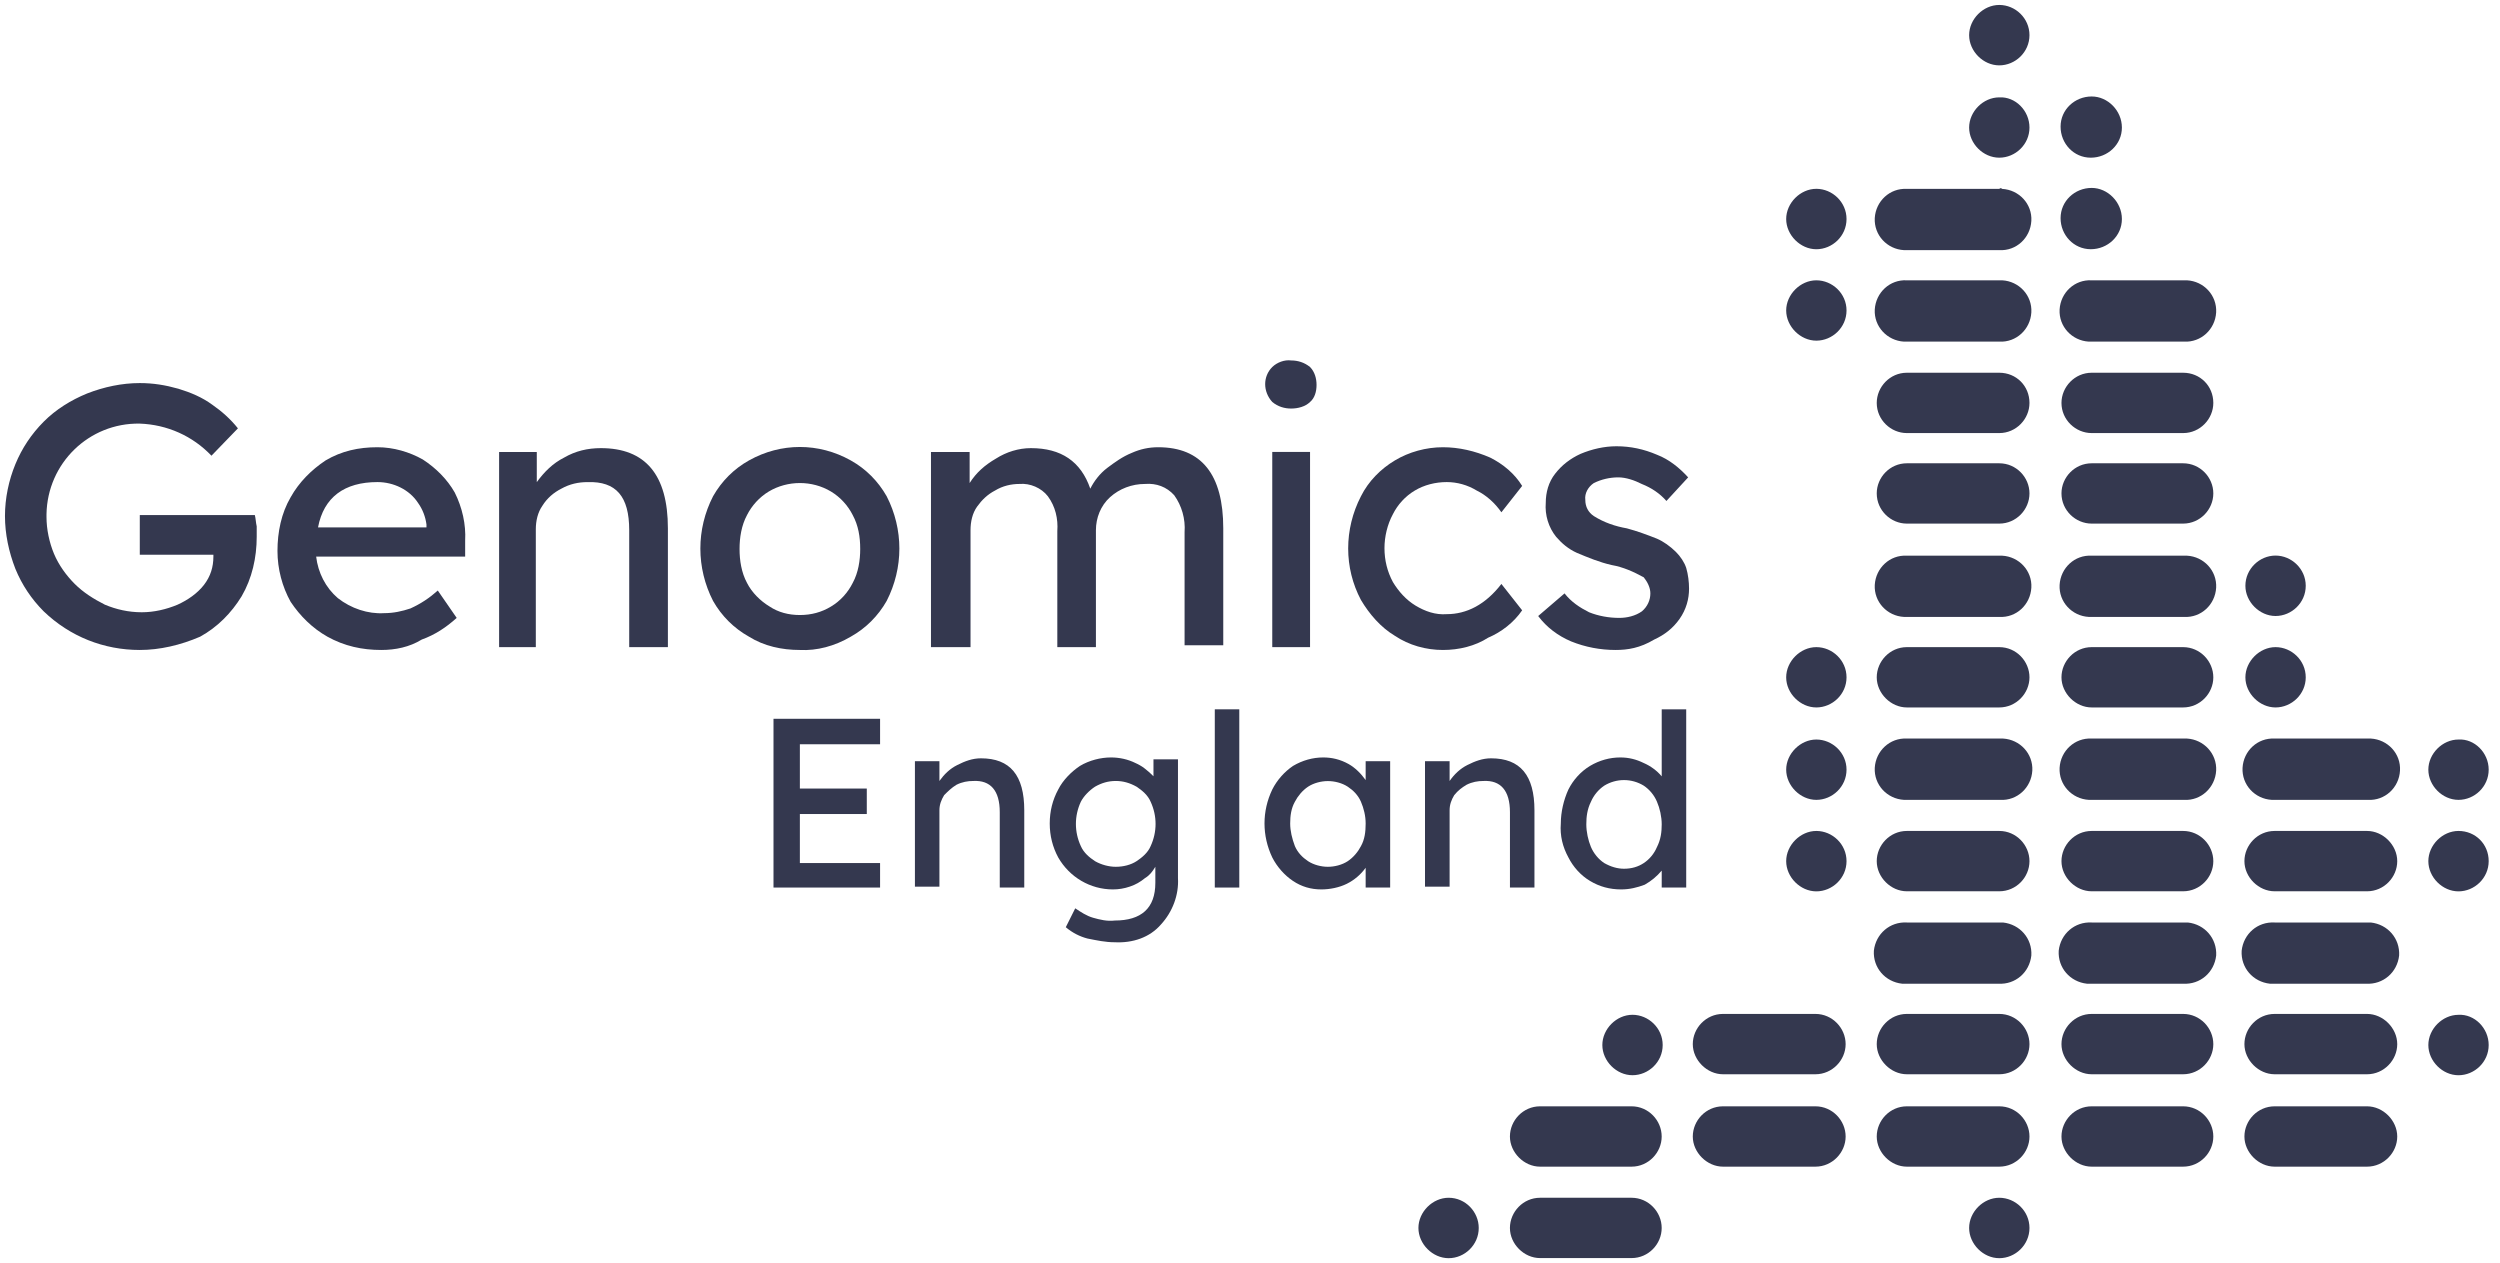 <svg id="svg-1870790461_23859" xmlns="http://www.w3.org/2000/svg" fill="none" viewBox="0 0 95 48" height="48" width="95">
<g clip-path="url(#svg-1870790461_23859_clip0_1255_3145)">
<path fill="#34384F" d="M29.393 33.727V27.314H33.443V28.282H30.395V29.965H32.938V30.933H30.395V32.796H33.443V33.727H29.393Z"></path>
<path fill="#34384F" d="M34.767 33.727V28.925H35.698V29.677C35.878 29.426 36.091 29.213 36.379 29.07C36.667 28.925 36.951 28.816 37.276 28.816C38.387 28.816 38.922 29.463 38.922 30.791V33.727H37.991V30.862C37.991 30.035 37.635 29.643 36.988 29.677C36.775 29.677 36.558 29.714 36.345 29.822C36.165 29.93 36.02 30.073 35.878 30.215C35.769 30.394 35.698 30.574 35.698 30.791V33.693H34.767V33.727Z"></path>
<path fill="#34384F" d="M42.362 35.806C42.004 35.806 41.682 35.735 41.323 35.664C41.038 35.59 40.751 35.448 40.5 35.234L40.859 34.516C41.072 34.658 41.289 34.804 41.539 34.875C41.79 34.946 42.075 35.017 42.362 34.98C43.365 34.98 43.903 34.516 43.903 33.548V32.938C43.795 33.118 43.69 33.26 43.51 33.368C43.331 33.514 43.151 33.619 42.935 33.69C42.721 33.764 42.505 33.798 42.291 33.798C41.431 33.798 40.642 33.334 40.212 32.583C39.999 32.187 39.89 31.756 39.89 31.293C39.89 30.825 39.999 30.395 40.212 30.002C40.392 29.643 40.713 29.322 41.038 29.105C41.394 28.892 41.824 28.783 42.22 28.783C42.542 28.783 42.864 28.854 43.151 28.997C43.402 29.105 43.619 29.284 43.832 29.498V28.854H44.763V33.368C44.801 34.015 44.55 34.658 44.12 35.126C43.69 35.627 43.043 35.84 42.362 35.806ZM42.4 32.938C42.684 32.938 42.972 32.867 43.189 32.725C43.402 32.583 43.619 32.403 43.724 32.153C43.974 31.614 43.974 31.005 43.724 30.466C43.619 30.216 43.402 30.036 43.189 29.894C42.935 29.752 42.684 29.677 42.4 29.677C42.112 29.677 41.861 29.752 41.611 29.894C41.394 30.036 41.181 30.253 41.072 30.466C40.822 31.005 40.822 31.614 41.072 32.153C41.181 32.403 41.394 32.583 41.611 32.725C41.861 32.867 42.149 32.938 42.4 32.938Z"></path>
<path fill="#34384F" d="M46.162 26.954H47.093V33.727H46.162V26.954Z"></path>
<path fill="#34384F" d="M50.209 33.798C49.816 33.798 49.457 33.693 49.135 33.477C48.813 33.263 48.526 32.938 48.346 32.583C47.953 31.756 47.953 30.825 48.346 30.002C48.526 29.643 48.813 29.322 49.135 29.105C49.494 28.892 49.887 28.783 50.283 28.783C50.605 28.783 50.926 28.854 51.248 29.034C51.499 29.176 51.716 29.393 51.895 29.643V28.925H52.826V33.727H51.895V32.975C51.716 33.226 51.465 33.443 51.177 33.585C50.889 33.727 50.534 33.798 50.209 33.798ZM50.459 32.938C50.713 32.938 50.998 32.867 51.214 32.725C51.428 32.583 51.607 32.366 51.716 32.153C51.858 31.899 51.895 31.614 51.895 31.293C51.895 31.005 51.824 30.717 51.716 30.466C51.607 30.216 51.428 30.036 51.214 29.894C50.998 29.752 50.713 29.681 50.459 29.681C50.209 29.681 49.924 29.752 49.707 29.894C49.494 30.036 49.315 30.253 49.206 30.466C49.064 30.717 49.027 31.005 49.027 31.293C49.027 31.577 49.098 31.865 49.206 32.153C49.315 32.403 49.494 32.583 49.707 32.725C49.924 32.867 50.209 32.938 50.459 32.938Z"></path>
<path fill="#34384F" d="M54.15 33.727V28.925H55.085V29.677C55.261 29.426 55.478 29.213 55.762 29.07C56.05 28.925 56.338 28.816 56.66 28.816C57.77 28.816 58.309 29.463 58.309 30.791V33.727H57.378V30.862C57.378 30.035 57.019 29.643 56.372 29.677C56.158 29.677 55.942 29.714 55.728 29.822C55.549 29.93 55.407 30.035 55.261 30.215C55.153 30.394 55.085 30.574 55.085 30.791V33.693H54.15V33.727Z"></path>
<path fill="#34384F" d="M61.604 33.798C61.174 33.798 60.781 33.693 60.422 33.476C60.063 33.263 59.779 32.938 59.599 32.582C59.382 32.186 59.274 31.756 59.311 31.292C59.311 30.862 59.419 30.395 59.599 30.002C59.779 29.643 60.063 29.321 60.422 29.104C60.781 28.891 61.174 28.783 61.57 28.783C61.892 28.783 62.176 28.854 62.464 28.996C62.715 29.104 62.965 29.284 63.145 29.501V26.954H64.076V33.727H63.145V33.083C62.965 33.297 62.752 33.476 62.501 33.618C62.213 33.727 61.925 33.798 61.604 33.798ZM61.712 33.012C62 33.012 62.251 32.938 62.464 32.796C62.681 32.653 62.86 32.437 62.965 32.186C63.111 31.898 63.145 31.614 63.145 31.326C63.145 31.038 63.074 30.716 62.965 30.466C62.86 30.215 62.681 30.002 62.464 29.856C62 29.572 61.424 29.572 60.96 29.856C60.744 30.002 60.564 30.215 60.456 30.466C60.313 30.754 60.28 31.038 60.28 31.326C60.28 31.614 60.351 31.935 60.456 32.186C60.564 32.437 60.744 32.653 60.96 32.796C61.211 32.938 61.462 33.012 61.712 33.012Z"></path>
<path fill="#34384F" d="M5.312 24.699C3.951 24.699 2.661 24.194 1.658 23.229C1.194 22.762 0.836 22.227 0.585 21.617C0.334 20.97 0.189 20.29 0.189 19.609C0.189 18.928 0.334 18.248 0.585 17.638C0.836 17.029 1.194 16.494 1.658 16.026C2.122 15.559 2.698 15.203 3.308 14.953C3.951 14.702 4.632 14.557 5.312 14.557C5.817 14.557 6.281 14.631 6.782 14.773C7.249 14.916 7.679 15.095 8.072 15.383C8.431 15.633 8.753 15.918 9.041 16.277L8.035 17.317C7.32 16.565 6.352 16.135 5.312 16.097C3.379 16.064 1.801 17.604 1.767 19.538V19.646C1.767 20.11 1.872 20.611 2.051 21.041C2.231 21.472 2.519 21.868 2.84 22.189C3.162 22.511 3.558 22.762 3.988 22.979C4.418 23.158 4.882 23.266 5.387 23.266C5.851 23.266 6.315 23.158 6.745 22.979C7.141 22.799 7.5 22.548 7.75 22.227C8.001 21.902 8.109 21.546 8.109 21.15V21.079H5.312V19.572H9.684C9.721 19.718 9.721 19.86 9.755 20.002V20.398C9.755 21.187 9.579 21.976 9.183 22.657C8.79 23.3 8.252 23.839 7.605 24.194C6.853 24.519 6.064 24.699 5.312 24.699Z"></path>
<path fill="#34384F" d="M14.486 24.699C13.768 24.699 13.087 24.553 12.444 24.195C11.872 23.873 11.404 23.409 11.045 22.87C10.724 22.298 10.544 21.617 10.544 20.937C10.544 20.219 10.69 19.501 11.045 18.895C11.367 18.319 11.834 17.855 12.373 17.496C12.982 17.137 13.626 16.995 14.344 16.995C14.953 16.995 15.559 17.175 16.064 17.459C16.565 17.784 16.995 18.214 17.28 18.715C17.567 19.288 17.71 19.931 17.676 20.541V21.15H12.014C12.085 21.76 12.373 22.332 12.837 22.728C13.338 23.121 13.985 23.338 14.594 23.3C14.953 23.3 15.275 23.229 15.597 23.121C15.989 22.942 16.314 22.728 16.636 22.44L17.354 23.48C16.958 23.839 16.528 24.123 16.027 24.303C15.559 24.591 15.024 24.699 14.486 24.699ZM14.344 18.319C13.087 18.319 12.302 18.895 12.085 20.04H16.206V19.931C16.169 19.647 16.064 19.359 15.884 19.108C15.559 18.607 14.953 18.319 14.344 18.319Z"></path>
<path fill="#34384F" d="M18.966 24.554V17.175H20.398V18.32C20.686 17.927 21.008 17.605 21.438 17.388C21.868 17.138 22.332 17.029 22.833 17.029C24.52 17.029 25.38 18.035 25.38 20.077V24.591H23.91V20.148C23.91 18.858 23.409 18.286 22.332 18.32C21.977 18.32 21.651 18.391 21.33 18.57C21.042 18.716 20.791 18.929 20.612 19.217C20.436 19.468 20.361 19.789 20.361 20.111V24.591H18.966V24.554Z"></path>
<path fill="#34384F" d="M30.395 24.699C29.715 24.699 29.034 24.553 28.462 24.194C27.886 23.872 27.422 23.408 27.097 22.836C26.453 21.58 26.453 20.11 27.097 18.857C27.422 18.285 27.886 17.817 28.462 17.496C29.677 16.815 31.113 16.815 32.329 17.496C32.904 17.817 33.368 18.285 33.693 18.857C34.337 20.11 34.337 21.58 33.693 22.836C33.368 23.408 32.904 23.872 32.329 24.194C31.719 24.553 31.042 24.733 30.395 24.699ZM30.395 23.371C30.825 23.371 31.221 23.266 31.577 23.049C31.936 22.836 32.224 22.511 32.403 22.152C32.617 21.759 32.688 21.292 32.688 20.862C32.688 20.398 32.617 19.968 32.403 19.572C32.224 19.216 31.936 18.894 31.577 18.678C30.862 18.248 29.931 18.248 29.213 18.678C28.854 18.894 28.567 19.216 28.387 19.572C28.174 19.968 28.103 20.432 28.103 20.862C28.103 21.292 28.174 21.759 28.387 22.152C28.567 22.511 28.892 22.836 29.247 23.049C29.572 23.266 29.965 23.371 30.395 23.371Z"></path>
<path fill="#34384F" d="M35.377 24.553V17.175H36.846V18.356C37.097 17.96 37.418 17.676 37.849 17.425C38.241 17.175 38.709 17.029 39.173 17.029C40.321 17.029 41.072 17.53 41.431 18.57C41.574 18.285 41.79 17.997 42.075 17.781C42.362 17.567 42.65 17.354 43.009 17.209C43.331 17.066 43.653 16.995 44.012 16.995C45.661 16.995 46.484 18.035 46.484 20.077V24.52H45.014V20.219C45.051 19.718 44.906 19.217 44.621 18.82C44.333 18.499 43.941 18.356 43.511 18.39C43.009 18.39 42.542 18.57 42.183 18.892C41.824 19.217 41.645 19.68 41.645 20.148V24.591H40.178V20.182C40.212 19.718 40.107 19.25 39.819 18.858C39.569 18.536 39.139 18.356 38.742 18.39C38.421 18.39 38.099 18.465 37.811 18.641C37.527 18.787 37.31 19 37.131 19.25C36.951 19.501 36.88 19.826 36.88 20.148V24.591H35.377V24.553Z"></path>
<path fill="#34384F" d="M49.064 15.525C48.813 15.525 48.563 15.454 48.346 15.275C47.987 14.878 47.987 14.306 48.346 13.947C48.526 13.771 48.813 13.663 49.064 13.697C49.315 13.697 49.565 13.771 49.782 13.947C49.958 14.127 50.029 14.377 50.029 14.628C50.029 14.878 49.958 15.129 49.782 15.275C49.602 15.454 49.315 15.525 49.064 15.525ZM48.346 24.553V17.174H49.782V24.59H48.346V24.553Z"></path>
<path fill="#34384F" d="M54.831 24.699C54.188 24.699 53.541 24.52 53.006 24.161C52.467 23.839 52.037 23.338 51.716 22.799C51.069 21.58 51.069 20.111 51.716 18.858C52.003 18.285 52.467 17.818 53.006 17.496C53.541 17.175 54.188 16.995 54.831 16.995C55.441 16.995 56.05 17.137 56.626 17.388C57.124 17.639 57.554 17.997 57.842 18.465L57.053 19.467C56.802 19.108 56.48 18.82 56.121 18.644C55.766 18.427 55.369 18.319 54.977 18.319C54.547 18.319 54.117 18.427 53.758 18.644C53.399 18.858 53.111 19.179 52.931 19.538C52.718 19.931 52.61 20.398 52.61 20.828C52.61 21.292 52.718 21.723 52.931 22.119C53.148 22.478 53.436 22.799 53.791 23.013C54.15 23.229 54.547 23.372 54.977 23.338C55.728 23.338 56.446 22.979 57.053 22.19L57.842 23.192C57.52 23.66 57.053 24.018 56.551 24.232C56.05 24.553 55.441 24.699 54.831 24.699Z"></path>
<path fill="#34384F" d="M61.39 24.699C60.815 24.699 60.242 24.591 59.704 24.374C59.203 24.161 58.773 23.839 58.451 23.409L59.453 22.549C59.704 22.871 60.029 23.087 60.388 23.267C60.743 23.409 61.14 23.48 61.532 23.48C61.82 23.48 62.142 23.409 62.393 23.23C62.606 23.05 62.714 22.799 62.714 22.549C62.714 22.332 62.606 22.119 62.464 21.939C62.071 21.723 61.675 21.547 61.245 21.472C60.781 21.367 60.351 21.188 59.921 21.008C59.599 20.863 59.348 20.649 59.132 20.398C58.844 20.04 58.702 19.572 58.739 19.108C58.739 18.715 58.844 18.319 59.098 17.998C59.348 17.676 59.67 17.425 60.063 17.246C60.493 17.066 60.96 16.958 61.424 16.958C61.963 16.958 62.464 17.066 62.965 17.28C63.432 17.459 63.825 17.784 64.15 18.14L63.324 19.037C63.073 18.749 62.752 18.536 62.393 18.394C62.105 18.248 61.783 18.14 61.495 18.14C61.174 18.14 60.852 18.214 60.564 18.357C60.351 18.499 60.208 18.749 60.242 19C60.242 19.251 60.351 19.467 60.564 19.61C60.96 19.86 61.39 20.002 61.82 20.077C62.213 20.182 62.606 20.327 62.965 20.47C63.215 20.578 63.466 20.758 63.683 20.971C63.862 21.15 64.005 21.367 64.076 21.58C64.15 21.831 64.184 22.119 64.184 22.369C64.184 22.762 64.076 23.158 63.825 23.517C63.575 23.873 63.253 24.123 62.86 24.303C62.322 24.625 61.854 24.699 61.39 24.699Z"></path>
<path fill="#34384F" d="M62 45.515H58.522C57.879 45.515 57.377 46.053 57.377 46.663C57.377 47.272 57.913 47.807 58.522 47.807H62C62.643 47.807 63.144 47.272 63.144 46.663C63.144 46.053 62.643 45.515 62 45.515Z"></path>
<path fill="#34384F" d="M89.948 42.04H86.436C85.789 42.04 85.288 42.578 85.288 43.188C85.288 43.794 85.826 44.333 86.436 44.333H89.948C90.591 44.333 91.095 43.794 91.095 43.188C91.095 42.578 90.557 42.04 89.948 42.04Z"></path>
<path fill="#34384F" d="M89.948 38.529H86.436C85.789 38.529 85.288 39.068 85.288 39.677C85.288 40.283 85.826 40.822 86.436 40.822H89.948C90.591 40.822 91.095 40.283 91.095 39.677C91.095 39.068 90.557 38.529 89.948 38.529Z"></path>
<path fill="#34384F" d="M89.948 35.055H86.436C85.789 35.018 85.254 35.485 85.183 36.128C85.146 36.775 85.613 37.31 86.257 37.381H89.91C90.557 37.419 91.096 36.955 91.167 36.308C91.201 35.664 90.737 35.126 90.09 35.055H89.948Z"></path>
<path fill="#34384F" d="M89.948 31.576H86.436C85.789 31.576 85.288 32.115 85.288 32.724C85.288 33.334 85.826 33.869 86.436 33.869H89.948C90.591 33.869 91.095 33.334 91.095 32.724C91.095 32.115 90.557 31.576 89.948 31.576Z"></path>
<path fill="#34384F" d="M89.948 28.065H86.436C85.789 28.031 85.254 28.532 85.217 29.176C85.183 29.823 85.684 30.358 86.327 30.395H89.981C90.628 30.432 91.166 29.928 91.2 29.284C91.238 28.641 90.737 28.102 90.09 28.065H89.948Z"></path>
<path fill="#34384F" d="M82.958 42.04H79.484C78.84 42.04 78.336 42.578 78.336 43.188C78.336 43.794 78.874 44.333 79.484 44.333H82.958C83.605 44.333 84.106 43.794 84.106 43.188C84.106 42.578 83.605 42.04 82.958 42.04Z"></path>
<path fill="#34384F" d="M82.958 38.529H79.484C78.84 38.529 78.336 39.068 78.336 39.677C78.336 40.283 78.874 40.822 79.484 40.822H82.958C83.605 40.822 84.106 40.283 84.106 39.677C84.106 39.068 83.605 38.529 82.958 38.529Z"></path>
<path fill="#34384F" d="M82.958 35.055H79.484C78.84 35.018 78.302 35.485 78.231 36.128C78.194 36.775 78.661 37.31 79.304 37.381H82.958C83.605 37.419 84.143 36.955 84.215 36.308C84.248 35.664 83.784 35.126 83.138 35.055H82.958Z"></path>
<path fill="#34384F" d="M82.958 31.576H79.484C78.84 31.576 78.336 32.115 78.336 32.724C78.336 33.334 78.874 33.869 79.484 33.869H82.958C83.605 33.869 84.106 33.334 84.106 32.724C84.106 32.115 83.605 31.576 82.958 31.576Z"></path>
<path fill="#34384F" d="M82.958 28.065H79.484C78.84 28.031 78.302 28.532 78.265 29.176C78.231 29.823 78.732 30.358 79.375 30.395H82.995C83.639 30.432 84.177 29.928 84.214 29.284C84.248 28.641 83.747 28.102 83.104 28.065H82.958Z"></path>
<path fill="#34384F" d="M82.958 24.591H79.484C78.84 24.591 78.336 25.129 78.336 25.739C78.336 26.345 78.874 26.883 79.484 26.883H82.958C83.605 26.883 84.106 26.345 84.106 25.739C84.106 25.129 83.605 24.591 82.958 24.591Z"></path>
<path fill="#34384F" d="M82.958 21.116H79.484C78.84 21.079 78.302 21.58 78.265 22.227C78.231 22.87 78.732 23.409 79.375 23.443H82.995C83.639 23.48 84.177 22.979 84.214 22.332C84.248 21.689 83.747 21.15 83.104 21.116H82.958Z"></path>
<path fill="#34384F" d="M82.958 17.605H79.484C78.84 17.605 78.336 18.14 78.336 18.749C78.336 19.396 78.874 19.897 79.484 19.897H82.958C83.605 19.897 84.106 19.359 84.106 18.749C84.106 18.14 83.605 17.605 82.958 17.605Z"></path>
<path fill="#34384F" d="M82.958 14.164H79.484C78.84 14.164 78.336 14.703 78.336 15.312C78.336 15.955 78.874 16.457 79.484 16.457H82.958C83.605 16.457 84.106 15.918 84.106 15.312C84.106 14.665 83.605 14.164 82.958 14.164Z"></path>
<path fill="#34384F" d="M82.958 10.652H79.484C78.84 10.615 78.302 11.116 78.265 11.763C78.231 12.406 78.732 12.945 79.375 12.982H82.995C83.639 13.016 84.177 12.515 84.214 11.871C84.248 11.225 83.747 10.686 83.104 10.652H82.958Z"></path>
<path fill="#34384F" d="M62 42.04H58.522C57.879 42.04 57.377 42.578 57.377 43.188C57.377 43.794 57.913 44.333 58.522 44.333H62C62.643 44.333 63.144 43.794 63.144 43.188C63.144 42.578 62.643 42.04 62 42.04Z"></path>
<path fill="#34384F" d="M68.986 42.04H65.474C64.828 42.04 64.326 42.578 64.326 43.188C64.326 43.794 64.865 44.333 65.474 44.333H68.986C69.629 44.333 70.134 43.794 70.134 43.188C70.134 42.578 69.629 42.04 68.986 42.04Z"></path>
<path fill="#34384F" d="M68.986 38.529H65.474C64.828 38.529 64.326 39.068 64.326 39.677C64.326 40.283 64.865 40.822 65.474 40.822H68.986C69.629 40.822 70.134 40.283 70.134 39.677C70.134 39.068 69.629 38.529 68.986 38.529Z"></path>
<path fill="#34384F" d="M75.972 42.04H72.46C71.817 42.04 71.316 42.578 71.316 43.188C71.316 43.794 71.851 44.333 72.46 44.333H75.972C76.619 44.333 77.12 43.794 77.12 43.188C77.12 42.578 76.619 42.04 75.972 42.04Z"></path>
<path fill="#34384F" d="M75.972 38.529H72.46C71.817 38.529 71.316 39.068 71.316 39.677C71.316 40.283 71.851 40.822 72.46 40.822H75.972C76.619 40.822 77.12 40.283 77.12 39.677C77.12 39.068 76.619 38.529 75.972 38.529Z"></path>
<path fill="#34384F" d="M75.972 35.055H72.46C71.817 35.018 71.278 35.485 71.207 36.128C71.17 36.775 71.638 37.31 72.281 37.381H75.938C76.582 37.419 77.12 36.955 77.191 36.308C77.228 35.664 76.761 35.126 76.114 35.055H75.972Z"></path>
<path fill="#34384F" d="M75.972 31.576H72.46C71.817 31.576 71.316 32.115 71.316 32.724C71.316 33.334 71.851 33.869 72.46 33.869H75.972C76.619 33.869 77.12 33.334 77.12 32.724C77.12 32.115 76.619 31.576 75.972 31.576Z"></path>
<path fill="#34384F" d="M75.972 28.065H72.46C71.817 28.031 71.279 28.532 71.241 29.176C71.207 29.823 71.709 30.358 72.352 30.395H76.009C76.653 30.432 77.191 29.928 77.228 29.284C77.262 28.641 76.761 28.102 76.114 28.065H75.972Z"></path>
<path fill="#34384F" d="M75.972 24.591H72.46C71.817 24.591 71.316 25.129 71.316 25.739C71.316 26.345 71.851 26.883 72.46 26.883H75.972C76.619 26.883 77.12 26.345 77.12 25.739C77.12 25.129 76.619 24.591 75.972 24.591Z"></path>
<path fill="#34384F" d="M75.972 21.116H72.46C71.817 21.079 71.279 21.58 71.241 22.227C71.207 22.87 71.709 23.409 72.352 23.443H75.972C76.619 23.48 77.154 22.979 77.191 22.332C77.228 21.689 76.724 21.15 76.081 21.116H75.972Z"></path>
<path fill="#34384F" d="M75.972 17.605H72.46C71.817 17.605 71.316 18.14 71.316 18.749C71.316 19.396 71.851 19.897 72.46 19.897H75.972C76.619 19.897 77.12 19.359 77.12 18.749C77.12 18.14 76.619 17.605 75.972 17.605Z"></path>
<path fill="#34384F" d="M75.972 14.164H72.46C71.817 14.164 71.316 14.703 71.316 15.312C71.316 15.955 71.851 16.457 72.46 16.457H75.972C76.619 16.457 77.12 15.918 77.12 15.312C77.12 14.665 76.619 14.164 75.972 14.164Z"></path>
<path fill="#34384F" d="M75.972 10.652H72.46C71.817 10.615 71.279 11.116 71.241 11.763C71.207 12.406 71.709 12.945 72.352 12.982H75.972C76.619 13.016 77.154 12.515 77.191 11.871C77.228 11.225 76.724 10.686 76.081 10.652H75.972Z"></path>
<path fill="#34384F" d="M75.972 7.178H72.46C71.817 7.141 71.279 7.642 71.241 8.286C71.207 8.932 71.709 9.471 72.352 9.505H75.972C76.619 9.542 77.154 9.041 77.191 8.394C77.228 7.751 76.724 7.212 76.081 7.178C76.043 7.141 76.009 7.141 75.972 7.178Z"></path>
<path fill="#34384F" d="M77.12 46.663C77.12 47.306 76.582 47.811 75.972 47.811C75.362 47.811 74.827 47.272 74.827 46.663C74.827 46.053 75.362 45.515 75.972 45.515C76.582 45.515 77.12 46.016 77.12 46.663Z"></path>
<path fill="#34384F" d="M56.192 46.663C56.192 47.306 55.657 47.811 55.048 47.811C54.438 47.811 53.9 47.272 53.9 46.663C53.9 46.053 54.438 45.515 55.048 45.515C55.691 45.515 56.192 46.053 56.192 46.663Z"></path>
<path fill="#34384F" d="M63.182 39.711C63.182 40.357 62.643 40.858 62.034 40.858C61.424 40.858 60.889 40.32 60.889 39.711C60.889 39.101 61.424 38.562 62.034 38.562C62.643 38.562 63.182 39.067 63.182 39.711Z"></path>
<path fill="#34384F" d="M70.168 32.724C70.168 33.368 69.629 33.872 69.02 33.872C68.414 33.872 67.875 33.334 67.875 32.724C67.875 32.115 68.414 31.576 69.02 31.576C69.629 31.576 70.168 32.077 70.168 32.724Z"></path>
<path fill="#34384F" d="M94.57 32.724C94.57 33.368 94.031 33.872 93.422 33.872C92.812 33.872 92.277 33.334 92.277 32.724C92.277 32.115 92.812 31.576 93.422 31.576C94.069 31.576 94.57 32.077 94.57 32.724Z"></path>
<path fill="#34384F" d="M94.57 39.711C94.57 40.358 94.031 40.859 93.422 40.859C92.812 40.859 92.277 40.321 92.277 39.711C92.277 39.102 92.812 38.563 93.422 38.563C94.031 38.529 94.57 39.068 94.57 39.711Z"></path>
<path fill="#34384F" d="M94.57 29.247C94.57 29.894 94.031 30.395 93.422 30.395C92.812 30.395 92.277 29.857 92.277 29.247C92.277 28.641 92.812 28.102 93.422 28.102C94.031 28.065 94.57 28.604 94.57 29.247Z"></path>
<path fill="#34384F" d="M70.168 29.247C70.168 29.894 69.629 30.395 69.02 30.395C68.414 30.395 67.875 29.857 67.875 29.247C67.875 28.641 68.414 28.102 69.02 28.102C69.629 28.102 70.168 28.604 70.168 29.247Z"></path>
<path fill="#34384F" d="M87.618 25.739C87.618 26.382 87.079 26.883 86.47 26.883C85.864 26.883 85.325 26.348 85.325 25.739C85.325 25.129 85.864 24.591 86.47 24.591C87.079 24.591 87.618 25.092 87.618 25.739Z"></path>
<path fill="#34384F" d="M70.168 25.739C70.168 26.382 69.629 26.883 69.02 26.883C68.414 26.883 67.875 26.348 67.875 25.739C67.875 25.129 68.414 24.591 69.02 24.591C69.629 24.591 70.168 25.092 70.168 25.739Z"></path>
<path fill="#34384F" d="M87.618 22.26C87.618 22.907 87.079 23.408 86.47 23.408C85.864 23.408 85.325 22.87 85.325 22.26C85.325 21.617 85.864 21.112 86.47 21.112C87.079 21.112 87.618 21.617 87.618 22.26Z"></path>
<path fill="#34384F" d="M70.168 11.797C70.168 12.444 69.629 12.945 69.02 12.945C68.414 12.945 67.875 12.406 67.875 11.797C67.875 11.191 68.414 10.652 69.02 10.652C69.629 10.652 70.168 11.153 70.168 11.797Z"></path>
<path fill="#34384F" d="M80.632 8.322C80.632 8.969 80.093 9.47 79.45 9.47C78.803 9.47 78.302 8.932 78.302 8.289C78.302 7.642 78.84 7.141 79.484 7.141C80.093 7.141 80.632 7.679 80.632 8.322Z"></path>
<path fill="#34384F" d="M70.168 8.323C70.168 8.97 69.629 9.471 69.02 9.471C68.414 9.471 67.875 8.932 67.875 8.323C67.875 7.713 68.414 7.175 69.02 7.175C69.629 7.175 70.168 7.679 70.168 8.323Z"></path>
<path fill="#34384F" d="M80.632 4.848C80.632 5.491 80.093 5.992 79.45 5.992C78.803 5.992 78.302 5.457 78.302 4.811C78.302 4.167 78.84 3.666 79.484 3.666C80.093 3.666 80.632 4.201 80.632 4.848Z"></path>
<path fill="#34384F" d="M77.12 4.848C77.12 5.491 76.582 5.992 75.972 5.992C75.362 5.992 74.827 5.457 74.827 4.848C74.827 4.238 75.362 3.7 75.972 3.7C76.582 3.666 77.12 4.201 77.12 4.848Z"></path>
<path fill="#34384F" d="M77.12 1.336C77.12 1.98 76.582 2.484 75.972 2.484C75.362 2.484 74.827 1.946 74.827 1.336C74.827 0.727 75.362 0.188 75.972 0.188C76.582 0.188 77.12 0.69 77.12 1.336Z"></path>
</g>
<defs>
<clipPath id="svg-1870790461_23859_clip0_1255_3145">
<rect fill="white" height="48" width="94.759"></rect>
</clipPath>
</defs>
</svg>